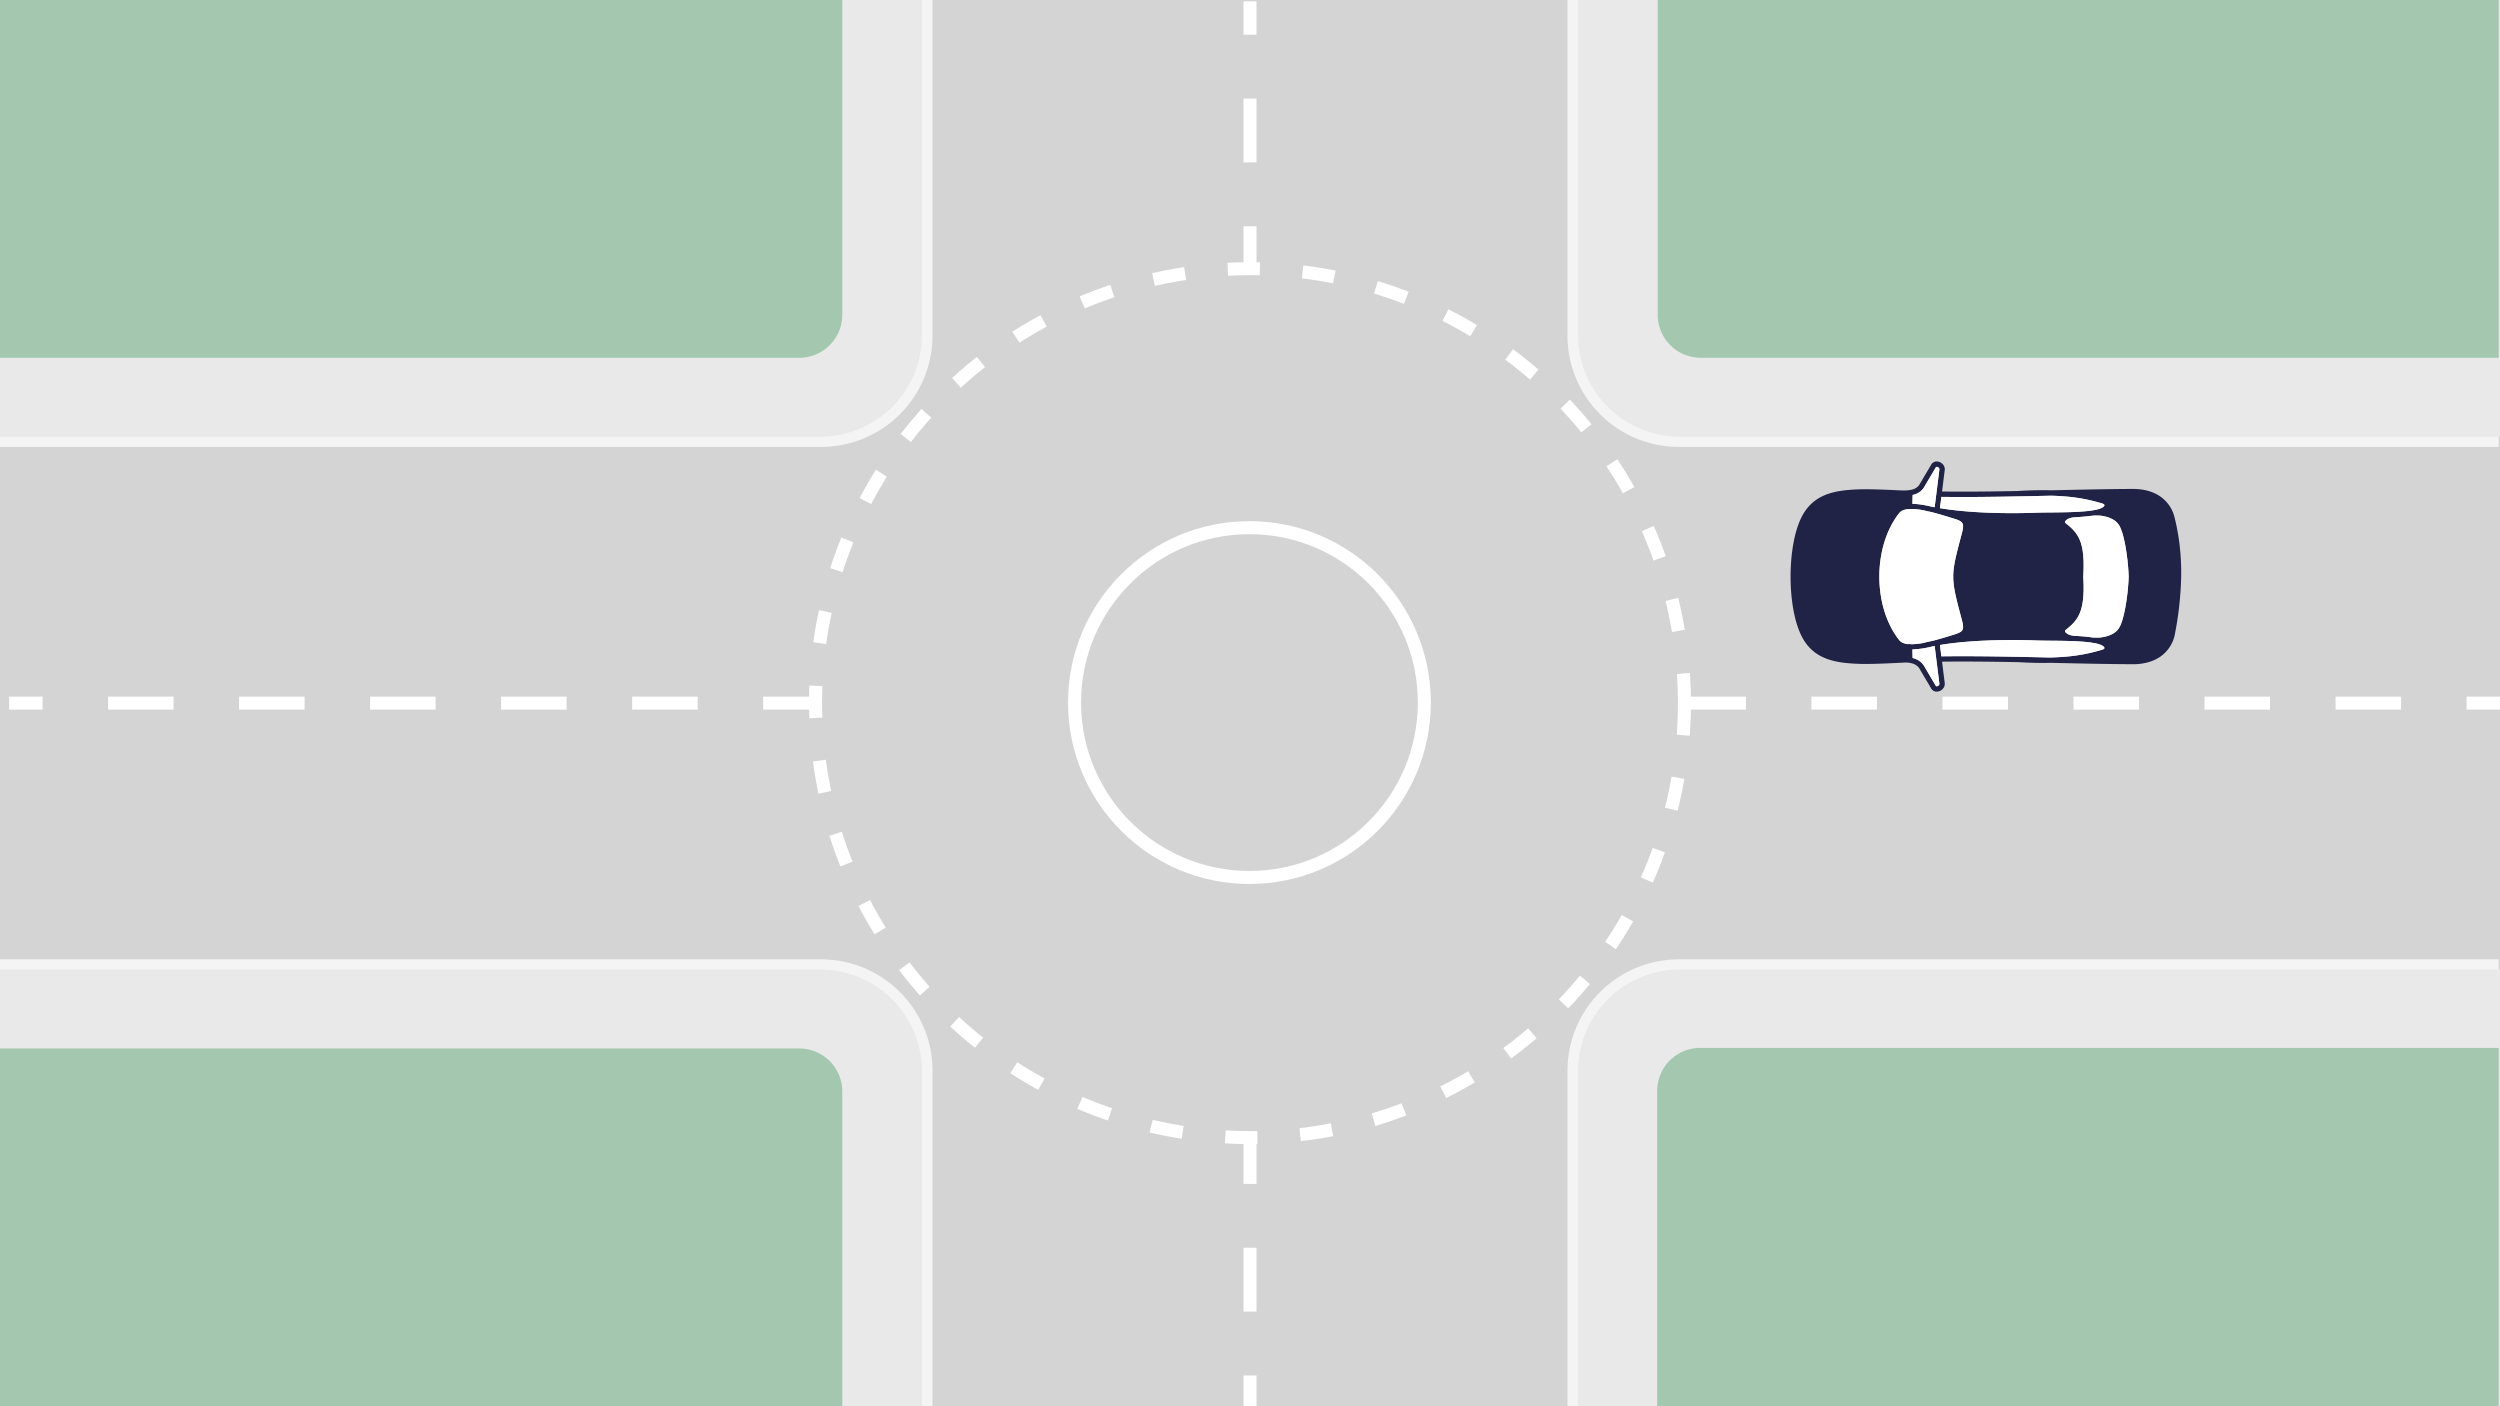 <svg xmlns="http://www.w3.org/2000/svg" width="1920" height="1080" viewBox="0 0 1920 1080"><defs><style>.cls-2{fill:#f4f4f4}.cls-3{fill:#e9e9e9}.cls-4{fill:#a3c8af}.cls-5{fill:none;stroke:#fff;stroke-miterlimit:10;stroke-width:10px}</style></defs><g id="Ebene_2" data-name="Ebene 2"><path fill="#d4d4d4" d="M0 0h1920v1082H0z"/><path class="cls-2" d="M1203.833 0H1919v343.222h-629.611a85.556 85.556 0 01-85.556-85.555V0z"/><path class="cls-2" d="M0 736.778h716.167V1082H85.556A85.556 85.556 0 010 996.444V736.778z" transform="rotate(180 358.083 909.389)"/><path class="cls-2" d="M1289.389 736.778H1919V1080h-715.167V822.333a85.556 85.556 0 0185.556-85.555z"/><path class="cls-2" d="M85.556 0h630.61v343.222H0V85.556A85.556 85.556 0 0185.556 0z" transform="rotate(-180 358.083 171.611)"/><path class="cls-3" d="M1211.961 0H1920v335.364h-630.107a77.932 77.932 0 01-77.932-77.932V0zm77.932 744.636H1920V1080h-708.039V822.568a77.932 77.932 0 0177.932-77.932z"/><path class="cls-3" d="M0 744.636h708.039V1080H77.932A77.932 77.932 0 010 1002.068V744.636z" transform="rotate(-180 354.02 912.318)"/><path class="cls-3" d="M77.932 0h630.107v335.364H0V77.932A77.932 77.932 0 0177.932 0z" transform="rotate(180 354.02 167.682)"/><path class="cls-4" d="M1305.732 804.794H1919V1080h-646.294V837.82a33.026 33.026 0 0133.026-33.026z"/><path class="cls-4" d="M0 805.222h646.867V1082H33.026A33.026 33.026 0 010 1048.974V805.222z" transform="rotate(-180 323.433 943.611)"/><path class="cls-4" d="M1273.133 0H1919v274.778h-612.84a33.026 33.026 0 01-33.027-33.026V0z"/><path class="cls-4" d="M33.026 0h613.84v274.778H0V33.026A33.026 33.026 0 0133.026 0z" transform="rotate(-180 323.433 137.389)"/></g><g id="kreisel"><path class="cls-5" d="M7 540h25.667"/><path stroke-dasharray="50.315 50.315" stroke="#fff" stroke-miterlimit="10" stroke-width="10" fill="none" d="M82.982 540h1786.194"/><path class="cls-5" d="M1894.333 540H1920M960 1v25.667"/><path stroke-dasharray="49.032 49.032" stroke="#fff" stroke-miterlimit="10" stroke-width="10" fill="none" d="M960 75.698v956.119"/><path class="cls-5" d="M960 1056.333V1082"/><circle cx="960" cy="540" r="333.667" stroke-dasharray="24.686 32.914" stroke="#fff" stroke-miterlimit="10" stroke-width="10" fill="#d4d4d4"/><circle cx="959.572" cy="539.572" r="134.322" stroke="#fff" stroke-miterlimit="10" stroke-width="10" fill="#d4d4d4"/></g><g id="Ebene_4" data-name="Ebene 4"><path d="M1468.71 498.784l.168 6.55a15.984 15.984 0 011.721.513 13.827 13.827 0 016.59 4.798 1.261 1.261 0 01.122.183l9.343 15.802a1.104 1.104 0 00.153.195.833.833 0 00.52.249 1.682 1.682 0 00.826-.153 2.307 2.307 0 00.835-.605 1.65 1.65 0 00.436-1.46 1.808 1.808 0 01-.031-.185l-3.581-28.588c-.398.076-.78.153-1.178.23a73.963 73.963 0 01-15.924 2.47zm190.3-117.545a27.222 27.222 0 0111.013 15.986l.007.023a168.74 168.74 0 014.074 22.857 185.91 185.91 0 011.038 22.75 256.909 256.909 0 01-5.081 45.422 3.552 3.552 0 01-.061.245 27.195 27.195 0 01-10.98 15.863c-5.29 3.62-12.16 5.64-20.417 5.74h-.03c-20.072-.085-40.619-.551-61.333-1.018l-2.64-.054-.03.015c-7.576.184-15.626-.015-24.273-.52-19.704-.375-39.417-.62-58.807-.39l1.997 15.924a5.656 5.656 0 01-1.423 4.959 6.453 6.453 0 01-2.273 1.63 5.786 5.786 0 01-2.785.489 4.848 4.848 0 01-3.865-2.425l-9.312-15.756a9.798 9.798 0 00-4.584-3.268 18.23 18.23 0 00-6.81-.841h-.046c-1.484.076-2.87.145-4.217.206l-1.209.062c-6.94.329-13.865.658-20.592.742a156.909 156.909 0 01-18.93-.72c-7.714-.856-14.532-2.563-20.325-5.938-5.885-3.42-10.645-8.501-14.164-16.046-5.196-11.15-7.798-27.77-7.79-44.352 0-16.575 2.594-33.203 7.79-44.352 3.512-7.538 8.287-12.618 14.164-16.047 5.793-3.374 12.61-5.08 20.324-5.938a157.386 157.386 0 0119.3-.704c7.092.1 14.737.46 23.1.85a42.675 42.675 0 005.162-.067 18.915 18.915 0 004.014-.722 9.23 9.23 0 004.82-3.23l9.267-15.678c.015-.03.031-.046.046-.077a4.85 4.85 0 013.864-2.425 5.88 5.88 0 012.786.49 6.654 6.654 0 012.273 1.63 5.688 5.688 0 011.423 4.958l-1.997 15.97c19 .222 38.306 0 57.605-.368h.031c9.489-.58 18.258-.795 26.469-.558l1.63-.038c20.714-.467 41.275-.934 61.332-1.018h.03c8.256.1 15.136 2.112 20.416 5.74zm-42.981 6.298a2.599 2.599 0 00-1.225-.75 130.482 130.482 0 00-29.69-5.57 187.3 187.3 0 00-9.757-.514l.008-.007q-12.958.287-25.963.558h-.046a.85.85 0 01-.2 0c-19.49.375-38.98.597-58.195.36l-1.086 8.663c8.44 1.4 17.585 2.34 26.852 2.945 16.819 1.087 33.976 1.041 47.964.505 2.433-.091 5.8-.122 9.657-.153 5.57-.046 12.19-.099 18.502-.367.345-.023.689-.046 1.026-.06v.014c4.484-.214 8.77-.535 12.366-1.056a1.987 1.987 0 01.612-.153c.237-.023.466-.038.696-.053 3.582-.597 6.336-1.424 7.698-2.556a2.747 2.747 0 00.941-1.17.669.669 0 00.023-.3.773.773 0 00-.183-.336zm11.363 15.772a13.106 13.106 0 00-3.795-3.827 20.648 20.648 0 00-5.908-2.571 26.657 26.657 0 00-4.614-.865 31.78 31.78 0 00-5.862 0 2.404 2.404 0 01-.336 0c-3.841.582-8.265.949-12.84 1.179v.015a16.21 16.21 0 00-4.47.75 7.53 7.53 0 00-3.282 2.058l-.069.07a1.231 1.231 0 00-.222.863 1.048 1.048 0 00.276.674l.061.061c4.982 3.941 8.846 7.484 11.264 13.835 2.25 5.893 3.137 14.111 2.35 27.25.787 13.138-.108 21.35-2.35 27.25-2.418 6.335-6.282 9.893-11.264 13.834l-.061.061a1.034 1.034 0 00-.276.674 1.294 1.294 0 00.222.864l.07.07a7.77 7.77 0 003.282 2.058 15.87 15.87 0 004.468.75v.015c4.569.237 9 .597 12.841 1.179v.015a2.512 2.512 0 01.337 0 31.788 31.788 0 005.861 0 26.633 26.633 0 004.615-.865 20.636 20.636 0 005.907-2.571 13.089 13.089 0 003.795-3.826c1.853-2.847 3.467-8.472 4.73-15.06a166.29 166.29 0 002.708-24.44 168.375 168.375 0 00-2.71-24.441c-1.261-6.59-2.876-12.198-4.728-15.06zm-138.389-43.993a2.491 2.491 0 00-.834-.605 1.683 1.683 0 00-.826-.152.88.88 0 00-.674.443l-.03.046-9.313 15.755a2.13 2.13 0 01-.215.306 13.153 13.153 0 01-6.894 4.692c-.42.13-.865.252-1.316.352l-.176 6.787a60.258 60.258 0 0110.422 1.24 1.6 1.6 0 01.375.053c.284.07.574.13.857.2.68.145 1.37.298 2.058.45 1.11.238 2.235.46 3.375.682l.008-.008 3.58-28.588a2.134 2.134 0 01.047-.23 1.651 1.651 0 00-.444-1.423zm127.179 138.152a2.752 2.752 0 00-.942-1.171c-1.362-1.132-4.116-1.959-7.697-2.556-.23-.015-.467-.038-.697-.053l.008-.008a1.848 1.848 0 01-.612-.153c-3.597-.52-7.89-.85-12.366-1.056v.015c-.337-.015-.689-.03-1.025-.061-6.314-.268-12.925-.329-18.504-.367-3.856-.03-7.223-.062-9.656-.154a478.848 478.848 0 00-47.964.505c-9.26.597-18.411 1.546-26.852 2.947l1.087 8.708c19.092-.237 38.467-.008 57.835.352a1.833 1.833 0 01.543-.038c.421.023.842.046 1.255.076q11.868.23 23.73.513 5.555-.138 10.782-.543a130.872 130.872 0 0029.69-5.57 2.695 2.695 0 001.224-.75.916.916 0 00.184-.338.514.514 0 00-.023-.298zm-109.02-95.584c-.796-1.453-2.84-2.456-6.39-3.527-.336-.107-1.332-.413-3.054-.941-4.552-1.4-9.824-3.015-15.028-4.285q-2.1-.425-4.117-.903a1.496 1.496 0 01-.275-.092 51.809 51.809 0 00-11.088-1.232 2.072 2.072 0 01-.658.092 2.043 2.043 0 01-.383-.047c-3.344.223-6.022 1.14-7.553 3.085-10.192 12.87-15.289 30.823-15.281 48.797 0 17.983 5.096 35.92 15.281 48.798l.007.023c1.5 1.898 4.087 2.816 7.332 3.061a1.755 1.755 0 01.604-.1 2.077 2.077 0 01.873.169 51.168 51.168 0 0010.59-1.178 2.188 2.188 0 01.551-.215c1.821-.429 3.696-.834 5.61-1.201 4.713-1.21 9.412-2.648 13.535-3.91 1.723-.529 2.725-.842 3.054-.942 3.55-1.07 5.594-2.073 6.39-3.527.803-1.477.581-3.81-.414-7.56l-.084-.33c-4.392-16.452-6.58-24.685-6.58-33.072s2.195-16.613 6.58-33.073l.084-.329c1.003-3.742 1.225-6.076.414-7.56z" fill="#202346"/><path d="M1614.804 386.787a2.599 2.599 0 011.225.75.773.773 0 01.183.336.669.669 0 01-.023.3 2.747 2.747 0 01-.94 1.17c-1.363 1.132-4.117 1.959-7.7 2.556-.229.015-.458.03-.695.053a1.987 1.987 0 00-.612.153c-3.597.52-7.882.842-12.366 1.056v-.015c-.337.015-.681.038-1.025.061-6.313.268-12.933.321-18.503.367-3.857.03-7.224.062-9.657.153-13.988.536-31.145.582-47.964-.505-9.267-.604-18.411-1.545-26.852-2.945l1.087-8.663c19.215.237 38.704.015 58.194-.36a.85.85 0 00.2 0h.046q12.993-.253 25.963-.558l-.008.007a187.2 187.2 0 019.758.513 130.482 130.482 0 0129.69 5.571zm8.793 12.695a13.106 13.106 0 013.795 3.827c1.852 2.861 3.467 8.47 4.729 15.059a168.375 168.375 0 012.71 24.44 166.29 166.29 0 01-2.71 24.441c-1.262 6.588-2.876 12.213-4.729 15.06a13.089 13.089 0 01-3.795 3.826 20.636 20.636 0 01-5.907 2.57 26.633 26.633 0 01-4.615.866 31.788 31.788 0 01-5.861 0 2.512 2.512 0 00-.337 0v-.015c-3.841-.582-8.272-.942-12.84-1.18v-.015a15.87 15.87 0 01-4.47-.75 7.77 7.77 0 01-3.282-2.058l-.069-.069a1.294 1.294 0 01-.222-.864 1.034 1.034 0 01.276-.674l.06-.061c4.983-3.94 8.847-7.5 11.265-13.835 2.242-5.9 3.137-14.11 2.35-27.25.787-13.138-.1-21.356-2.35-27.249-2.418-6.35-6.282-9.894-11.264-13.835l-.061-.061a1.048 1.048 0 01-.276-.674 1.231 1.231 0 01.222-.864l.07-.069a7.53 7.53 0 013.282-2.058 16.21 16.21 0 014.469-.75v-.015c4.575-.23 8.999-.597 12.84-1.179a2.404 2.404 0 00.336 0 31.78 31.78 0 015.862 0 26.657 26.657 0 014.614.865 20.648 20.648 0 015.908 2.57zm-135.428-40.771a2.491 2.491 0 01.834.605 1.651 1.651 0 01.444 1.423 2.134 2.134 0 00-.046.23l-3.581 28.588-.008.008c-1.14-.222-2.265-.444-3.375-.681a277.37 277.37 0 00-2.058-.452c-.283-.068-.573-.13-.857-.2a1.6 1.6 0 00-.375-.053 60.258 60.258 0 00-10.422-1.24l.176-6.787c.451-.1.895-.221 1.316-.351a13.153 13.153 0 006.894-4.692 2.13 2.13 0 00.215-.306l9.312-15.755.031-.046a.88.88 0 01.674-.444 1.683 1.683 0 01.826.153zm127.071 137.586a2.752 2.752 0 01.942 1.171.514.514 0 01.023.298.916.916 0 01-.184.337 2.695 2.695 0 01-1.224.75 130.872 130.872 0 01-29.69 5.57q-5.235.414-10.783.544-11.845-.276-23.729-.513c-.413-.03-.834-.053-1.255-.076a1.833 1.833 0 00-.543.038c-19.368-.36-38.743-.589-57.835-.352l-1.087-8.708c8.44-1.4 17.593-2.35 26.852-2.947a478.848 478.848 0 0147.964-.505c2.433.092 5.8.123 9.656.154 5.58.038 12.19.1 18.504.367.336.03.688.046 1.025.061v-.015c4.477.206 8.77.535 12.366 1.056a1.848 1.848 0 00.612.153l-.008.008c.23.015.467.038.697.053 3.58.597 6.335 1.424 7.697 2.556zm-114.468-97.94c3.55 1.071 5.594 2.074 6.39 3.527.81 1.485.589 3.819-.414 7.561l-.083.329c-4.386 16.46-6.581 24.686-6.581 33.073s2.188 16.62 6.58 33.072l.084.33c.995 3.75 1.217 6.083.413 7.56-.795 1.454-2.839 2.456-6.39 3.527-.328.1-1.33.413-3.053.942-4.123 1.262-8.822 2.7-13.536 3.91a137.29 137.29 0 00-5.609 1.201 2.188 2.188 0 00-.55.215 51.168 51.168 0 01-10.591 1.178 2.077 2.077 0 00-.873-.169 1.755 1.755 0 00-.604.1c-3.245-.245-5.832-1.163-7.332-3.06l-.007-.024c-10.185-12.879-15.281-30.815-15.281-48.798-.008-17.975 5.089-35.927 15.281-48.797 1.53-1.944 4.209-2.862 7.553-3.085a2.043 2.043 0 00.383.047 2.072 2.072 0 00.658-.092 51.809 51.809 0 0111.088 1.232 1.496 1.496 0 00.275.092q2.02.482 4.117.902c5.204 1.27 10.476 2.885 15.028 4.286 1.722.528 2.718.834 3.054.941zm-14.96 97.726l3.58 28.588a1.808 1.808 0 00.032.184 1.65 1.65 0 01-.436 1.461 2.307 2.307 0 01-.835.605 1.682 1.682 0 01-.826.153.833.833 0 01-.52-.249 1.104 1.104 0 01-.153-.195l-9.343-15.802a1.261 1.261 0 00-.123-.183 13.827 13.827 0 00-6.589-4.798 15.984 15.984 0 00-1.721-.513l-.168-6.55a73.963 73.963 0 0015.924-2.471c.397-.077.78-.154 1.178-.23z" fill="#fff"/></g></svg>